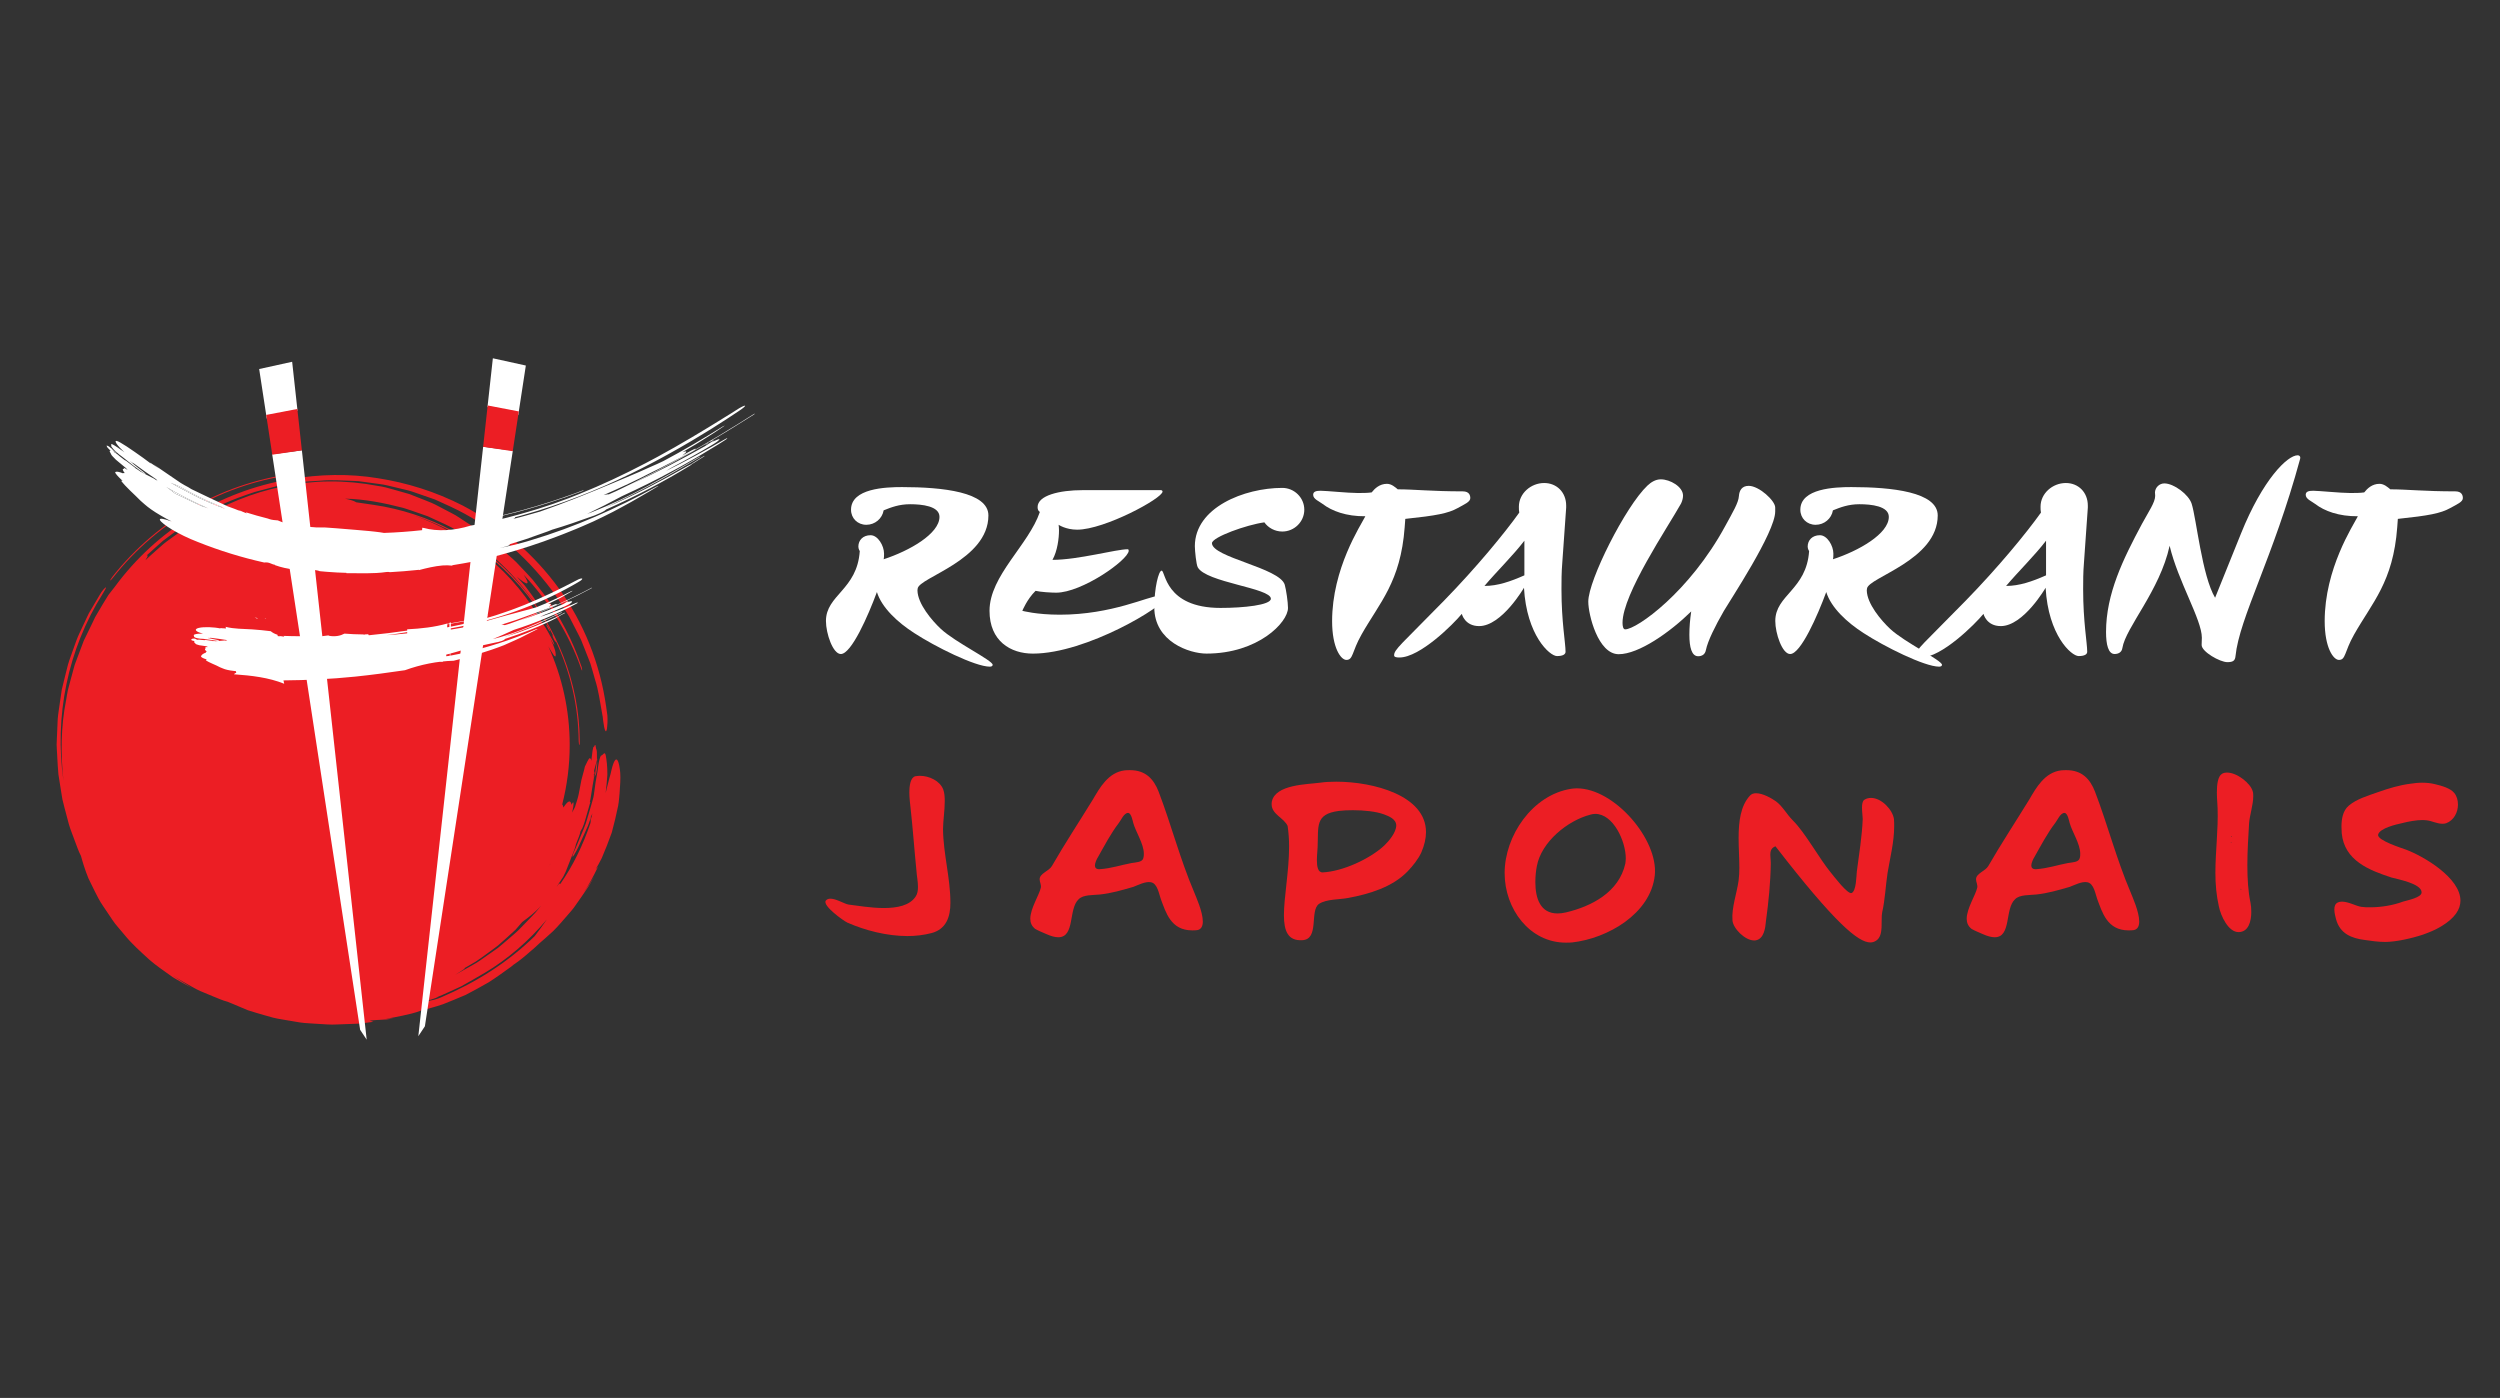 <?xml version="1.0" encoding="utf-8"?>
<!-- Generator: Adobe Illustrator 16.0.0, SVG Export Plug-In . SVG Version: 6.00 Build 0)  -->
<!DOCTYPE svg PUBLIC "-//W3C//DTD SVG 1.1//EN" "http://www.w3.org/Graphics/SVG/1.1/DTD/svg11.dtd">
<svg version="1.1" id="Calque_1" xmlns="http://www.w3.org/2000/svg" xmlns:xlink="http://www.w3.org/1999/xlink" x="0px" y="0px"
	 width="245px" height="137px" viewBox="0 0 245 137" enable-background="new 0 0 245 137" xml:space="preserve">
<rect x="0" y="0" width="245" height="137" fill="#333333" stroke="none"/>
<g>
	<g>
		<path fill="#EC1E24" d="M60.782,75.711c-0.115-1.125-0.313-1.48-0.525-1.183c-0.107,0.153-0.219,0.466-0.332,0.93
			c-0.027,0.12-0.055,0.246-0.086,0.379c-0.038,0.135-0.079,0.277-0.122,0.428c-0.083,0.306-0.169,0.646-0.259,1.022
			c0,0-0.047,0.195-0.105,0.434c0.078-0.634,0.132-1.24,0.169-1.784c0.007-0.794-0.069-1.463-0.162-1.922
			c-0.093-0.408-0.253-0.058-0.389,0.022c-0.093-0.063-0.194,0.203-0.287,0.68c-0.045,0.237-0.089,0.528-0.127,0.856
			c-0.058,0.328-0.122,0.691-0.188,1.082c-0.062,0.389-0.114,0.768-0.154,1.118c-0.002,0.024-0.005,0.047-0.007,0.072
			c-0.022,0.113-0.043,0.224-0.065,0.336c-0.142,0.551-0.317,1.103-0.476,1.653l-0.246,0.819c-0.086,0.273-0.208,0.531-0.31,0.797
			c-0.217,0.524-0.434,1.04-0.646,1.549c-0.146,0.315-0.328,0.696-0.361,0.885c-0.028,0.16,0.084,0.045,0.257-0.273
			c0.233-0.378,0.399-0.784,0.581-1.18c0.18-0.398,0.359-0.795,0.536-1.188c0.173-0.348,0.287-0.714,0.412-1.077
			c0.015-0.101,0.03-0.2,0.045-0.303c0.003,0.047,0.001,0.11,0,0.173v-0.003l0.114-0.331c-0.016,0.096-0.029,0.186-0.047,0.281
			c-0.027,0.088-0.053,0.17-0.08,0.258c-0.01,0.107-0.026,0.229-0.047,0.358c-0.006,0.027-0.011,0.053-0.017,0.08
			c-0.728,2.16-1.726,4.194-2.928,5.919c-0.07,0.1-0.038-0.116-0.179,0.055c-0.069,0.088-0.142,0.178-0.215,0.271
			c0.208-0.303,0.423-0.629,0.649-0.982c0.089-0.178,0.169-0.338,0.245-0.491c0.063-0.155,0.121-0.301,0.172-0.434
			c0.105-0.266,0.19-0.483,0.264-0.669c0.144-0.37,0.234-0.604,0.309-0.794l0.004-0.008c0,0,0-0.002,0.042-0.115
			c0.067-0.175,0.134-0.325,0.193-0.559c0,0-0.002,0-0.007-0.002c0.012-0.046,0.026-0.096,0.04-0.146
			c0.086-0.218,0.171-0.437,0.258-0.654c0.099-0.245,0.172-0.491,0.19-0.619c0.051-0.08,0.105-0.165,0.169-0.275
			c0.127-0.311,0.214-0.546,0.267-0.749c0.058-0.203,0.106-0.363,0.153-0.526c0.094-0.325,0.189-0.659,0.378-1.323
			c0,0-0.022,0-0.062,0.035c0.005-0.027,0.033-0.15,0.073-0.336c0.029-0.185,0.069-0.428,0.111-0.693
			c0.074-0.509,0.076-0.509,0.301-1.774c0,0,0,0-0.176,0.602c0,0,0,0,0.139-0.528c0,0,0,0-0.118,0.128c0,0,0,0,0.142-0.236
			c0,0,0,0-0.006-0.029c-0.005-0.03-0.013-0.091-0.049-0.208c0,0,0-0.005,0.288-1.061c-0.001-0.085-0.003-0.285-0.009-0.789
			c0,0-0.016-0.141-0.037-0.24c-0.028-0.013-0.028-0.013-0.107-0.441c0,0-0.032-0.007-0.069,0.033
			c-0.038,0.13-0.038,0.13-0.128,0.162c0,0-0.041,0.146-0.081,0.358c-0.026,0.203-0.033,0.256-0.127,1.008
			c-0.012-0.068-0.024-0.131-0.038-0.186c-0.158-0.158-0.158-0.146-0.589,0.746c0,0-0.03,0.128-0.082,0.354
			c-0.056,0.229-0.16,0.554-0.257,0.955c-0.091,0.471-0.136,0.706-0.184,0.962c-0.054,0.25-0.08,0.528-0.249,1.055
			c0,0-0.072,0.233-0.195,0.629c-0.138,0.283-0.17,0.344-0.281,0.549c0,0,0,0.003-0.002,0.005c0.049-0.205,0.089-0.406,0.113-0.573
			c0.071-0.491-0.004-0.577-0.167-0.196c-0.114-0.583-0.42-0.315-0.799,0.269c-0.022-0.158-0.063-0.256-0.119-0.301
			c0.478-1.861,0.734-3.815,0.734-5.828c0-3.445-0.752-6.711-2.09-9.656c0.095,0.168,0.186,0.321,0.27,0.452
			c0.187,0.32,0.319,0.527,0.403,0.526c0.071-0.02,0.065-0.232-0.006-0.566c-0.094-0.326-0.274-0.766-0.5-1.251
			c0.083,0.152,0.166,0.305,0.249,0.456c0.083,0.155,0.163,0.259,0.163,0.204c-0.005-0.071-0.087-0.281-0.167-0.432
			c-0.315-0.548-0.574-1.109-0.949-1.605c-1.379-2.465-3.2-4.703-5.389-6.508c-2.181-1.813-4.689-3.229-7.364-4.157
			c2.902,0.934,5.648,2.465,8.011,4.489c2.365,2.021,4.344,4.535,5.755,7.355c-0.071-0.106-0.106-0.105-0.056,0.045
			c0.043,0.129,0.159,0.367,0.232,0.478c0.084,0.125,0.102,0.089,0.058-0.04c-0.001-0.008-0.003-0.009-0.005-0.015
			c1.457,3.058,2.241,6.451,2.268,9.859c0.007,0.2,0.04,0.37,0.067,0.365c0.03-0.005,0.043-0.186,0.032-0.408
			c-0.019-5.683-2.261-11.266-5.96-15.438c-3.669-4.232-8.883-6.9-14.202-7.681c-0.58-0.086-1.163-0.171-1.747-0.257l-0.001-0.002
			c-0.173-0.126-0.555-0.244-1.085-0.353c1.933,0.04,3.836,0.422,5.705,0.905c0.464,0.131,0.915,0.31,1.372,0.461l0.685,0.239
			l0.343,0.12l0.329,0.153c0.872,0.416,1.78,0.77,2.6,1.294c2.775,1.656,5.212,3.867,7.134,6.47c0.278,0.375,0.549,0.659,0.611,0.63
			c0.059-0.023-0.134-0.361-0.428-0.762l-0.716-0.963c-0.259-0.305-0.533-0.597-0.798-0.896c0.501,0.436,0.877,0.688,1.002,0.643
			c0.122-0.043-0.019-0.362-0.339-0.841c2.486,2.632,4.414,5.78,5.614,9.14c0.062,0.199,0.116,0.299,0.122,0.222
			c0.002-0.079-0.024-0.297-0.112-0.486c-0.832-2.467-2.057-4.761-3.54-6.847l-1.178-1.514c-0.421-0.479-0.869-0.935-1.304-1.399
			c-0.42-0.482-0.919-0.881-1.393-1.306c-0.478-0.421-0.949-0.85-1.479-1.205c-0.391-0.315-0.782-0.629-1.172-0.944
			c-0.397-0.309-0.831-0.563-1.246-0.847l-0.633-0.415c-0.208-0.142-0.423-0.275-0.65-0.386c-0.45-0.235-0.901-0.473-1.353-0.709
			c-0.23-0.113-0.451-0.248-0.691-0.341c-0.239-0.097-0.478-0.193-0.718-0.29c-0.484-0.191-0.971-0.382-1.462-0.574
			c-0.507-0.145-1.019-0.291-1.537-0.437c-0.26-0.071-0.521-0.143-0.784-0.216c-0.262-0.075-0.536-0.1-0.806-0.152
			c-3.151-0.603-6.321-0.574-9.314,0.062c-2.997,0.619-5.814,1.782-8.332,3.376c-0.459,0.275-0.935,0.527-1.378,0.828l-1.3,0.941
			c-0.213,0.161-0.439,0.308-0.64,0.483l-0.6,0.528c-0.396,0.356-0.801,0.706-1.187,1.071c0.171-0.252,0.263-0.415,0.21-0.47
			c-0.013-0.013-0.042-0.012-0.073-0.008l1.054-0.95l0.531-0.474l0.573-0.426c0.383-0.285,0.766-0.569,1.151-0.854
			c0.189-0.148,0.392-0.277,0.6-0.398l0.619-0.374c1.889-1.209,3.968-2.048,6.059-2.739c0.535-0.141,1.068-0.281,1.601-0.421
			c0.267-0.064,0.53-0.152,0.802-0.194l0.813-0.133c0.543-0.086,1.084-0.171,1.625-0.256c0.547-0.034,1.092-0.067,1.636-0.102
			c1.089-0.11,2.177,0.003,3.265,0.027l0.409,0.021l0.404,0.054l0.808,0.11c0.537,0.084,1.083,0.126,1.611,0.25l1.584,0.379
			c0.263,0.068,0.532,0.116,0.788,0.204l0.77,0.265l1.537,0.535l1.479,0.674c3.946,1.818,7.335,4.709,9.951,8.18
			c0.353,0.417,0.624,0.891,0.924,1.347c0.289,0.462,0.604,0.909,0.866,1.388l0.75,1.46c0.122,0.244,0.253,0.486,0.365,0.735
			l0.304,0.763l0.602,1.536c0.162,0.523,0.307,1.055,0.458,1.585c0.341,1.053,0.475,2.151,0.678,3.238
			c0.024,0.141,0.047,0.274,0.071,0.402c0.015,0.131,0.029,0.253,0.042,0.368c0.029,0.233,0.061,0.437,0.093,0.599
			c0.067,0.326,0.14,0.494,0.204,0.424c0.063-0.07,0.107-0.371,0.124-0.799c0.003-0.213,0.018-0.46-0.006-0.722
			c-0.029-0.261-0.066-0.542-0.114-0.824c-0.598-4.279-2.202-8.249-4.618-11.611c-2.435-3.35-5.626-6.134-9.429-8.14
			c-2.731-1.393-5.504-2.244-8.322-2.687c-2.819-0.462-5.7-0.408-8.68,0.103c-3.491,0.61-6.732,1.86-9.616,3.637
			c-2.883,1.778-5.421,4.083-7.472,6.87l-0.63,0.806c-0.186,0.286-0.365,0.578-0.541,0.875l-0.531,0.898
			c-0.087,0.15-0.179,0.297-0.261,0.451L9.09,60.976c-0.296,0.61-0.591,1.219-0.885,1.825c-0.239,0.633-0.476,1.263-0.712,1.892
			l-0.175,0.475l-0.134,0.485L6.92,66.624l-0.258,0.973c-0.075,0.325-0.117,0.657-0.177,0.986c-0.529,2.628-0.545,5.314-0.263,7.957
			c-0.452-3.149-0.359-6.376,0.29-9.502c0.649-3.124,1.845-6.139,3.542-8.83c0.23-0.395,0.393-0.65,0.315-0.647
			c-0.09,0.035-0.378,0.339-0.602,0.745l-0.852,1.442l-0.21,0.36l-0.181,0.377l-0.356,0.758c-0.228,0.51-0.494,1.003-0.682,1.527
			l-0.563,1.577c-0.086,0.265-0.197,0.522-0.263,0.793l-0.205,0.813l-0.399,1.625l-0.243,1.653c-0.08,0.552-0.17,1.1-0.175,1.656
			l-0.072,1.666l-0.016,0.419c0,0.138,0.012,0.275,0.018,0.416l0.046,0.832c0.036,0.554,0.053,1.109,0.111,1.661l0.259,1.648
			l0.135,0.821c0.059,0.273,0.135,0.539,0.203,0.81l0.428,1.614c0.154,0.533,0.373,1.044,0.559,1.568
			c0.205,0.516,0.365,1.05,0.628,1.543c0.159,0.589,0.388,1.349,0.729,2.19c0.192,0.408,0.405,0.844,0.636,1.298
			c0.234,0.451,0.465,0.937,0.781,1.386c0.301,0.461,0.618,0.932,0.948,1.41c0.159,0.246,0.343,0.472,0.536,0.694
			c0.191,0.226,0.383,0.451,0.575,0.679c0.746,0.938,1.657,1.739,2.525,2.531c0.657,0.568,1.356,1.037,2.022,1.516
			c0.33,0.248,0.692,0.438,1.045,0.639l1.064,0.587c-0.632-0.416-1.267-0.789-1.873-1.235c0.453,0.323,0.932,0.568,1.379,0.834
			c0.457,0.248,0.884,0.517,1.336,0.712c0.453,0.188,0.898,0.376,1.337,0.557c0.442,0.175,0.866,0.37,1.32,0.485
			c0.15,0.061,0.3,0.123,0.462,0.188c0.495,0.215,1.006,0.431,1.528,0.644c0.533,0.176,1.084,0.331,1.641,0.494
			c0.281,0.077,0.562,0.157,0.844,0.237c0.283,0.081,0.577,0.113,0.867,0.171c0.584,0.098,1.174,0.198,1.766,0.298
			c0.595,0.085,1.198,0.093,1.798,0.141c0.602,0.027,1.206,0.098,1.808,0.055c0.603-0.022,1.203-0.047,1.801-0.067l0.447-0.02
			l0.443-0.056c0.294-0.037,0.589-0.075,0.882-0.112c-0.113-0.043-0.232-0.088-0.344-0.128c0.433-0.043,0.778-0.058,1.136-0.078
			c0.178-0.01,0.36-0.022,0.555-0.035c0.194-0.024,0.401-0.07,0.636-0.117c-0.272,0.018-0.52,0.058-0.793,0.047l0.057-0.007
			c0.506-0.056,1.059-0.173,1.643-0.296c0.581-0.128,1.198-0.258,1.795-0.496c0.679-0.183,1.407-0.36,2.14-0.616
			c0.721-0.283,1.47-0.592,2.239-0.922c0.741-0.381,1.492-0.802,2.258-1.238c0.742-0.471,1.465-1.007,2.207-1.536
			c0.076-0.063,0.152-0.13,0.229-0.192c0.038-0.025,0.078-0.051,0.12-0.078c0.405-0.273,0.967-0.719,1.583-1.272
			c0.292-0.221,0.583-0.531,0.787-0.704c0.452-0.386,0.923-0.807,1.409-1.256c0.469-0.466,0.914-0.997,1.389-1.541
			c0.228-0.275,0.489-0.541,0.697-0.85c0.214-0.306,0.433-0.616,0.653-0.932c0.217-0.32,0.438-0.646,0.66-0.975
			c0.225-0.331,0.396-0.694,0.6-1.05c-0.163,0.271-0.328,0.546-0.493,0.819c-0.188,0.263-0.375,0.523-0.559,0.779
			c0.552-0.765,0.964-1.599,1.427-2.541c-0.079,0.09-0.17,0.193-0.249,0.286c0.199-0.354,0.415-0.722,0.604-1.113
			c0.171-0.4,0.343-0.816,0.509-1.237c0.166-0.424,0.327-0.854,0.481-1.288c0.12-0.441,0.231-0.887,0.335-1.323
			c0.104-0.438,0.198-0.869,0.284-1.287c0.078-0.419,0.101-0.832,0.14-1.221C60.774,76.964,60.826,76.27,60.782,75.711z
			 M57.315,78.129c-0.039,0.107-0.079,0.186-0.144,0.318C57.171,78.447,57.172,78.447,57.315,78.129z M53.66,84.952
			c0.002-0.005,0.002-0.005,0.002-0.005c0.09-0.093,0.211-0.196,0.341-0.347c0,0-0.029,0.041-0.093,0.104
			C53.847,84.767,53.76,84.852,53.66,84.952z M45.171,95.175c0.179-0.12,0.542-0.328,0.31-0.275
			c0.377-0.218,0.755-0.438,1.135-0.659c0.37-0.235,0.72-0.506,1.082-0.764c0.359-0.264,0.727-0.519,1.079-0.797
			c0.336-0.299,0.674-0.597,1.015-0.899c0.252-0.226,0.5-0.454,0.742-0.682c0.221-0.248,0.436-0.496,0.642-0.742
			c0.582-0.436,1.226-0.89,1.883-1.634c-0.273,0.313-0.517,0.664-0.831,0.97c-0.303,0.313-0.612,0.634-0.923,0.955
			c-0.596,0.666-1.312,1.225-1.962,1.791c-0.184,0.153-0.363,0.311-0.549,0.459l-0.584,0.411c-0.388,0.271-0.775,0.541-1.162,0.812
			c-0.379,0.278-0.809,0.479-1.209,0.719l-1.221,0.689C44.8,95.41,44.984,95.293,45.171,95.175z M43.251,97.73
			c-0.227,0.104-0.461,0.176-0.698,0.243c-0.35,0.073-0.7,0.146-1.05,0.221l0.143-0.05c0.442-0.141,0.892-0.273,1.332-0.432
			c-0.082,0.025-0.168,0.04-0.255,0.058c0.833-0.341,1.643-0.733,2.462-1.104c0.786-0.434,1.561-0.887,2.336-1.338
			c2.179-1.298,4.296-3.095,6.074-5.229c-0.403,0.584-0.806,1.133-1.197,1.646C49.753,94.32,46.739,96.229,43.251,97.73z"/>
		<path fill="#EC1E24" d="M57.888,80.166c-0.016,0.112-0.033,0.226-0.05,0.336c0.026-0.085,0.054-0.173,0.082-0.261
			c0.006-0.075,0.011-0.146,0.013-0.205C57.918,80.081,57.902,80.123,57.888,80.166z"/>
		<path fill="#EC1E24" d="M58.372,76.01c0.102-0.352,0.135-0.697,0.16-1.216c-0.013-0.123-0.02-0.188-0.024-0.221
			c-0.03,0.188-0.072,0.444-0.113,0.699C58.325,75.773,58.296,76.034,58.372,76.01z"/>
		<path fill="#EC1E24" d="M58.507,74.573c0.029-0.175,0.047-0.293,0.047-0.293c-0.018,0.067-0.035,0.133-0.051,0.195
			c0,0.056,0,0.058,0,0.058S58.503,74.536,58.507,74.573z"/>
		<path fill="#EC1E24" d="M11.071,56.613c2.206-2.798,4.959-5.155,8.066-6.896c3.104-1.744,6.561-2.862,10.09-3.257
			c0.236-0.033,0.432-0.081,0.441-0.111c0.009-0.026-0.177-0.024-0.395,0.008c-3.544,0.387-7.012,1.498-10.125,3.234
			c-3.115,1.735-5.881,4.087-8.103,6.889c-0.146,0.19-0.249,0.361-0.247,0.404C10.815,56.91,10.935,56.791,11.071,56.613z"/>
		<path fill="#EC1E24" d="M53.573,61.335c0.063,0.121,0.165,0.34,0.247,0.466c0.072,0.106,0.101,0.087,0.057-0.042
			c-0.048-0.153-0.16-0.37-0.248-0.468C53.531,61.172,53.509,61.19,53.573,61.335z"/>
	</g>
	<g>
		<path fill="#FFFFFF" d="M12.156,45.387c-0.044-0.049-0.071-0.079-0.107-0.114C12.155,45.387,12.156,45.387,12.156,45.387z"/>
		<path fill="#FFFFFF" d="M12.092,47.101l0.027,0.031c0,0,0.115,0.006,0.23,0.014c0.114,0.005,0.23,0.011,0.23,0.011
			s-0.122-0.014-0.244-0.027C12.213,47.114,12.092,47.101,12.092,47.101z"/>
		<path fill="#FFFFFF" d="M14.709,47.61c0,0.001,0,0.001,0.002,0.002c-0.094-0.094-0.163-0.161-0.163-0.161
			C14.614,47.517,14.666,47.568,14.709,47.61z"/>
		<path fill="#FFFFFF" d="M26.991,61.828c0,0,0,0,0,0.002c-0.048-0.043-0.084-0.074-0.084-0.074
			C26.941,61.786,26.968,61.81,26.991,61.828z"/>
		<polygon fill="#FFFFFF" points="25.736,62.632 25.957,62.423 25.721,62.618 		"/>
		<path fill="#FFFFFF" d="M25.665,61.073c-0.025-0.021-0.04-0.034-0.059-0.044C25.665,61.073,25.665,61.073,25.665,61.073z"/>
		<path fill="#FFFFFF" d="M16.299,47.718c0.175,0.12,0.328,0.234,0.469,0.344c0.141,0.107,0.27,0.206,0.396,0.306
			c0.247,0.117,0.504,0.236,0.764,0.365c0.697,0.344,1.379,0.665,2.059,0.963c-0.079-0.069,0.083,0.002,0.168,0.033
			c0.088,0.033,0.174,0.065,0.259,0.098c-0.723-0.319-1.444-0.656-2.166-1.029C17.599,48.46,16.896,48.088,16.299,47.718z"/>
		<path fill="#FFFFFF" d="M21.415,49.542c-1.383-0.549-2.608-1.183-3.858-1.89c-0.264-0.099-0.544-0.213-0.838-0.343
			c0.333,0.187,0.665,0.369,0.994,0.548c0.646,0.344,1.28,0.676,1.891,0.981c0.324,0.153,0.652,0.295,0.98,0.44
			c0.166,0.068,0.331,0.138,0.498,0.206c0.166,0.07,0.332,0.138,0.5,0.202c-0.031-0.019-0.062-0.036-0.092-0.056
			c0.172,0.074,0.345,0.147,0.515,0.22c0.019,0.008,0.038,0.015,0.056,0.021c-0.126-0.069-0.252-0.141-0.377-0.212
			C21.595,49.622,21.505,49.582,21.415,49.542z"/>
		<path fill="#FFFFFF" d="M25.938,60.597c0.02,0.009,0.038,0.02,0.058,0.026c0.011-0.002,0.025-0.006,0.04-0.007
			c-0.016-0.007-0.034-0.013-0.049-0.02C25.97,60.597,25.955,60.597,25.938,60.597z"/>
		<path fill="#FFFFFF" d="M12.785,45.265c0.036,0.021,0.072,0.04,0.107,0.061c-0.015-0.014-0.03-0.026-0.045-0.039
			C12.824,45.277,12.803,45.269,12.785,45.265z"/>
		<path fill="#FFFFFF" d="M12.742,45.196c0.035,0.029,0.069,0.06,0.105,0.09c0.022,0.01,0.048,0.021,0.075,0.034
			c-0.028-0.022-0.057-0.046-0.087-0.069C12.804,45.231,12.773,45.214,12.742,45.196z"/>
		<path fill="#FFFFFF" d="M25.963,60.637c0.019-0.001,0.038-0.002,0.056-0.002c-0.007-0.004-0.015-0.007-0.024-0.012
			C25.983,60.628,25.972,60.631,25.963,60.637z"/>
		<path fill="#FFFFFF" d="M43.149,64.839c0.047-0.001,0.095-0.004,0.142-0.005c0.031-0.001,0.059-0.001,0.084,0
			c0.012,0,0.024-0.002,0.035-0.004c0.006-0.055,0.013-0.11,0.018-0.166c0.002-0.012,0.003-0.024,0.005-0.035
			c-0.089,0.016-0.179,0.032-0.268,0.049C43.161,64.731,43.155,64.785,43.149,64.839z"/>
		<path fill="#FFFFFF" d="M43.41,62.318c0.058-0.006,0.115-0.01,0.173-0.015c0.003-0.042,0.006-0.082,0.009-0.122
			c-0.056,0.005-0.114,0.013-0.171,0.018C43.417,62.239,43.414,62.279,43.41,62.318z"/>
		<path fill="#FFFFFF" d="M38.962,62.171c0.24,0.01,0.479,0.019,0.719,0.028c0.24,0.001,0.48,0.004,0.721,0.005
			c0.026,0.002,0.054,0,0.081,0.002c0.003-0.04,0.006-0.081,0.009-0.119C39.985,62.128,39.475,62.157,38.962,62.171z"/>
		<path fill="#FFFFFF" d="M43.44,62.033c0.054-0.006,0.11-0.011,0.165-0.017c0.007-0.097,0.016-0.193,0.023-0.288
			c-0.052,0.005-0.104,0.008-0.157,0.013C43.461,61.839,43.451,61.935,43.44,62.033z"/>
		<path fill="#FFFFFF" d="M41.353,52.132c-0.239,0.028-0.48,0.057-0.719,0.082c0.239-0.015,0.478-0.033,0.717-0.054
			C41.351,52.151,41.352,52.143,41.353,52.132z"/>
		<path fill="#FFFFFF" d="M12.893,45.325c0.041,0.022,0.082,0.045,0.122,0.067c-0.03-0.023-0.061-0.048-0.092-0.072
			c-0.027-0.014-0.053-0.024-0.075-0.034C12.862,45.299,12.878,45.312,12.893,45.325z"/>
		<path fill="#FFFFFF" d="M11.439,44.396c-0.11-0.109-0.215-0.217-0.379-0.354c-0.044-0.026-0.066-0.04-0.078-0.047
			c0.055,0.061,0.131,0.141,0.207,0.221C11.34,44.373,11.436,44.427,11.439,44.396z"/>
		<path fill="#FFFFFF" d="M10.982,43.994c-0.051-0.056-0.085-0.093-0.085-0.093c0.018,0.024,0.035,0.048,0.052,0.069
			c0.019,0.014,0.019,0.015,0.019,0.015S10.969,43.985,10.982,43.994z"/>
		<path fill="#FFFFFF" d="M48.866,50.618l0.516-0.116c0.173-0.039,0.343-0.086,0.515-0.128c0.343-0.087,0.687-0.174,1.03-0.262
			c0.342-0.092,0.684-0.192,1.025-0.287c0.342-0.097,0.685-0.193,1.025-0.302l1.021-0.321c0.341-0.104,0.679-0.227,1.018-0.341
			l0.509-0.174c0.169-0.057,0.337-0.116,0.507-0.181l1.01-0.374c0.091-0.033,0.164-0.07,0.164-0.085
			c0.002-0.012-0.071,0.005-0.154,0.036c-0.673,0.249-1.345,0.502-2.023,0.727c-0.339,0.112-0.674,0.234-1.015,0.341l-1.019,0.318
			c-0.169,0.053-0.339,0.107-0.509,0.156l-0.512,0.146L50.95,50.06l-1.028,0.261l-0.515,0.129l-0.515,0.116
			c-0.092,0.021-0.166,0.049-0.177,0.063C48.713,50.644,48.778,50.639,48.866,50.618z"/>
		<path fill="#FFFFFF" d="M69.163,43.541c-0.058,0.045-0.051,0.055,0.017,0.027c0.056-0.025,0.154-0.08,0.21-0.124
			c0.049-0.036,0.041-0.049-0.017-0.025C69.308,43.447,69.211,43.505,69.163,43.541z"/>
		<path fill="#FFFFFF" d="M73.81,40.618c-4.413,2.813-8.895,5.366-13.407,7.502c-0.248,0.11-0.496,0.219-0.746,0.329v-0.001
			c-0.046-0.008-0.114-0.004-0.2,0.01c-0.086,0.012-0.188,0.03-0.307,0.06c1.611-0.703,3.202-1.441,4.771-2.259l0.495-0.242
			c0.166-0.079,0.329-0.162,0.493-0.247l0.981-0.506c0.658-0.332,1.303-0.696,1.955-1.049c0.187-0.102,0.336-0.207,0.329-0.236
			c-0.004-0.029-0.167,0.036-0.364,0.142l-0.956,0.52c0.249-0.177,0.404-0.315,0.401-0.377c-0.001-0.061-0.15-0.032-0.383,0.053
			c0.345-0.203,0.689-0.406,1.033-0.61l0.257-0.151l0.254-0.159c0.168-0.105,0.338-0.211,0.506-0.315
			c0.336-0.212,0.671-0.423,1.004-0.633c0.331-0.216,0.656-0.435,0.981-0.654c0.077-0.05,0.114-0.085,0.082-0.08
			c-0.033,0.008-0.115,0.049-0.19,0.099c-1.917,1.194-3.83,2.33-5.788,3.369c-0.196,0.093-0.392,0.188-0.589,0.276L63.83,45.72
			c-0.396,0.177-0.79,0.352-1.189,0.531c-0.805,0.336-1.618,0.703-2.48,1.054c-2.505,1.051-4.864,2.008-7.254,2.835
			c-0.434,0.132-0.87,0.244-1.303,0.368c-0.432,0.127-0.867,0.233-1.3,0.345c0.117-0.058,0.184-0.106,0.177-0.141
			c-0.002-0.007-0.013-0.014-0.023-0.019c0.188-0.05,0.379-0.101,0.569-0.15c0.191-0.052,0.381-0.109,0.57-0.164
			c0.382-0.111,0.765-0.219,1.15-0.337c3.568-1.103,6.952-2.529,10.207-4.181c0.406-0.211,0.811-0.421,1.215-0.632
			c0.405-0.208,0.803-0.436,1.204-0.652c0.804-0.433,1.591-0.902,2.381-1.359c0.396-0.229,0.784-0.477,1.176-0.712l0.587-0.36
			l0.292-0.178l0.291-0.188c0.775-0.498,1.554-0.985,2.321-1.509c0.397-0.26,0.662-0.491,0.591-0.516s-0.457,0.168-0.85,0.428
			c-0.187,0.117-0.372,0.236-0.557,0.354c-0.186,0.115-0.372,0.229-0.556,0.342c-0.368,0.228-0.735,0.456-1.099,0.68
			c-0.181,0.115-0.364,0.226-0.547,0.335c-0.183,0.109-0.364,0.218-0.546,0.328c-0.364,0.218-0.728,0.436-1.091,0.655
			c-0.366,0.213-0.733,0.425-1.101,0.639c-0.183,0.106-0.367,0.215-0.552,0.322c-0.186,0.103-0.372,0.207-0.56,0.311
			c-0.373,0.209-0.75,0.419-1.13,0.629c-0.38,0.209-0.769,0.408-1.158,0.616c-2.229,1.165-4.223,2.098-6.536,3.037
			c-0.339,0.136-0.675,0.273-1.01,0.399c-0.337,0.123-0.671,0.246-1.004,0.367c-0.167,0.06-0.332,0.119-0.497,0.18
			c-0.168,0.055-0.333,0.11-0.5,0.165c-0.332,0.109-0.664,0.218-0.995,0.327c-1.329,0.407-2.656,0.787-4.03,1.106
			c-0.271,0.055-0.542,0.119-0.815,0.182c-0.276,0.063-0.552,0.124-0.826,0.187c-0.318,0.065-0.634,0.114-0.95,0.172
			c-1.589,0.497-3.25,0.59-4.554,0.228c-0.055-0.006-0.108-0.018-0.163-0.025c-0.007,0.079-0.014,0.161-0.021,0.239
			c-1.243,0.137-2.488,0.228-3.733,0.27c-0.238-0.05-0.543-0.081-0.894-0.125c-0.351-0.044-0.748-0.075-1.168-0.112
			c-0.211-0.021-0.429-0.041-0.65-0.057c-0.221-0.019-0.446-0.031-0.674-0.056c-0.453-0.042-0.913-0.067-1.359-0.111
			c-0.329-0.031-0.647-0.042-0.959-0.068c-0.312-0.025-0.619-0.042-0.928-0.058c0.286,0.038,0.565,0.077,0.852,0.116
			c-0.424-0.043-0.818-0.063-1.195-0.096c-0.135-0.011-0.268-0.019-0.399-0.027c-0.003-0.055-0.006-0.11-0.01-0.166
			c-1.078,0.023-2.142-0.056-3.027-0.468c-0.078-0.008-0.156-0.017-0.234-0.02c-0.273-0.016-0.521-0.073-0.749-0.163
			c-0.728-0.186-1.455-0.383-2.153-0.61c0.033,0.036,0.07,0.076,0.103,0.112c-0.319-0.109-0.494-0.224-0.844-0.344
			c0.095,0.05,0.183,0.096,0.278,0.147c-0.007-0.003-0.014-0.006-0.021-0.008c-0.183-0.081-0.387-0.157-0.603-0.241
			c-0.215-0.083-0.443-0.167-0.676-0.246c-0.994-0.472-2.198-1.015-3.442-1.631c-0.045-0.022-0.091-0.047-0.136-0.067
			c-0.158-0.109-0.402-0.247-0.69-0.395c-0.121-0.07-0.263-0.147-0.347-0.206c-0.754-0.524-1.68-1.131-2.676-1.828
			c0.188,0.144,0.385,0.292,0.574,0.436c-0.291-0.198-0.576-0.396-0.902-0.608c0.029,0.035,0.065,0.079,0.094,0.115
			c-0.483-0.372-1.065-0.784-1.608-1.161c-0.543-0.376-1.048-0.717-1.399-0.911c-0.352-0.197-0.494-0.208-0.454-0.058
			c0.042,0.149,0.278,0.464,0.73,0.889c0,0,0.058,0.057,0.131,0.124c-0.503-0.36-0.939-0.669-1.207-0.793
			c-0.145-0.066-0.075,0.079-0.08,0.15c-0.081,0.035,0.241,0.427,0.757,0.847c0.141,0.115,0.279,0.22,0.409,0.31
			c0.589,0.491,1.217,0.964,1.821,1.403c0.118,0.09,0.272,0.179,0.345,0.203c0.064,0.018,0.02-0.038-0.104-0.127
			c-0.433-0.327-0.844-0.656-1.245-0.993c-0.035-0.021-0.072-0.04-0.107-0.061c0.018,0.004,0.039,0.013,0.062,0.021
			c-0.036-0.03-0.07-0.061-0.105-0.09c0.031,0.018,0.062,0.035,0.093,0.055c0.03,0.023,0.058,0.047,0.087,0.069
			c0.06,0.028,0.13,0.066,0.205,0.11c0.74,0.555,1.493,1.076,2.208,1.561c0.042,0.029-0.045,0.021,0.029,0.08
			c0.037,0.03,0.075,0.061,0.116,0.092c-0.13-0.084-0.268-0.175-0.415-0.269c-0.586-0.293-0.803-0.414-0.955-0.493L14.109,46.4
			c0,0-0.002-0.002-0.046-0.024c-0.069-0.037-0.13-0.072-0.218-0.12c0,0,0,0.003-0.001,0.003c-0.017-0.009-0.035-0.018-0.055-0.029
			c-0.083-0.057-0.163-0.114-0.246-0.17c-0.091-0.068-0.184-0.123-0.234-0.144c-0.027-0.031-0.058-0.063-0.098-0.102
			c-0.457-0.342-0.458-0.342-0.919-0.705c0,0-0.003,0.01,0.005,0.034c-0.019-0.016-0.18-0.12-0.356-0.266
			c-0.173-0.133-0.176-0.131-0.59-0.49c0,0,0,0,0.186,0.199c0,0,0,0-0.022-0.02c-0.021-0.022-0.061-0.065-0.145-0.149
			c0,0,0,0,0.026,0.075c0,0,0,0-0.06-0.107c0,0,0,0-0.093-0.033c0,0,0,0-0.038-0.049c-0.036-0.048-0.114-0.142-0.255-0.333
			c-0.027-0.021-0.094-0.072-0.253-0.199c0,0-0.048-0.031-0.083-0.05c-0.005,0.004-0.008,0.005-0.027-0.004
			c-0.01-0.005-0.024-0.013-0.044-0.024c-0.01-0.005-0.021-0.011-0.036-0.019c-0.012-0.007-0.03-0.018-0.041-0.019
			c0,0-0.009,0.009-0.011,0.028c0.024,0.042,0.027,0.044,0.014,0.083c0,0,0.034,0.053,0.093,0.125
			c0.06,0.064,0.071,0.081,0.304,0.316c-0.024-0.014-0.048-0.025-0.071-0.035c-0.083,0.02-0.088,0.02,0.139,0.431
			c0,0,0.15,0.189,0.427,0.452c0.332,0.284,0.332,0.286,0.724,0.602c0,0,0.083,0.071,0.232,0.189
			c0.101,0.106,0.122,0.133,0.195,0.215c0,0,0.001,0.002,0.002,0.002c-0.079-0.053-0.156-0.105-0.223-0.145
			c-0.193-0.112-0.238-0.095-0.098,0.041c-0.252-0.047-0.18,0.131,0.034,0.406c-0.094-0.024-0.148-0.017-0.157,0.026
			c-0.347-0.135-0.581-0.192-0.711-0.156l-0.081,0.054c0.051,0.138,0.27,0.398,0.629,0.729l0.106,0.104l-0.146-0.01
			c0.102,0.137,0.233,0.288,0.384,0.454c0.154,0.161,0.324,0.336,0.5,0.508c0.354,0.345,0.727,0.691,1.005,0.978
			c0,0,0.109,0.096,0.217,0.194c0.109,0.098,0.221,0.192,0.221,0.192c0.317,0.283,0.851,0.67,1.505,1.049c0,0,0.172,0.104,0.347,0.2
			c0.173,0.098,0.348,0.195,0.348,0.195c0.146,0.078,0.296,0.152,0.446,0.226c-0.788-0.279-1.25-0.369-1.166-0.151
			c0.037,0.092,0.167,0.223,0.371,0.386c0.102,0.08,0.222,0.169,0.359,0.264c0.136,0.091,0.29,0.188,0.457,0.289
			c0.668,0.4,1.561,0.85,2.52,1.215c2.154,0.861,4.321,1.526,6.516,2.016c0.203-0.029,0.411-0.007,0.613,0.082
			c0.085,0.037,0.171,0.067,0.256,0.102c0.057,0.011,0.115,0.024,0.172,0.036c0,0.012,0.002,0.022,0.003,0.034
			c1.226,0.448,2.518,0.534,3.799,0.493c0.223-0.008,0.421,0.03,0.596,0.102c0.234,0.023,0.467,0.048,0.702,0.063
			c0.333,0.021,0.668,0.044,1.002,0.066c0.303,0.012,0.607,0.024,0.913,0.034c0,0.011,0.001,0.023,0.001,0.032
			c1.307-0.008,2.614,0.076,3.917-0.114c0.121-0.016,0.238-0.011,0.352,0.015c0.894-0.052,1.778-0.118,2.654-0.212
			c0.058-0.007,0.116-0.014,0.173-0.02c0,0.011-0.001,0.023-0.003,0.033c0.767-0.206,1.543-0.389,2.326-0.459
			c0.322-0.028,0.638-0.014,0.952,0.02c0.001-0.015,0.002-0.026,0.003-0.041c0.741-0.12,1.486-0.251,2.241-0.397
			c1.838-0.411,3.623-0.91,5.375-1.481c0.437-0.149,0.874-0.297,1.31-0.444c0.432-0.159,0.864-0.318,1.295-0.478
			c0.433-0.155,0.859-0.336,1.288-0.505l0.642-0.26c0.214-0.084,0.425-0.18,0.639-0.271c0.357-0.155,0.704-0.307,1.041-0.458
			c0.336-0.153,0.659-0.314,0.978-0.47c0.318-0.157,0.628-0.309,0.933-0.467c0.303-0.162,0.6-0.323,0.896-0.482
			c0.294-0.161,0.588-0.314,0.876-0.48c0.29-0.167,0.576-0.332,0.866-0.499c0.288-0.168,0.581-0.328,0.871-0.504
			c0.29-0.173,0.585-0.349,0.885-0.527c0.069-0.04,0.071-0.058,0.029-0.047c-0.06,0.019-0.16,0.066-0.223,0.104
			c-3.845,2.102-7.868,3.91-12.296,5.233c-0.126,0.039-0.252,0.076-0.377,0.114c-0.127,0.034-0.253,0.068-0.378,0.104
			c-0.252,0.067-0.5,0.134-0.75,0.199c-0.056,0.012-0.117,0.025-0.182,0.041c-0.226,0.058-0.455,0.106-0.684,0.155l-0.685,0.148
			c0.158-0.039,0.315-0.078,0.475-0.117c0.315-0.073,0.579-0.171,0.593-0.22c-0.002-0.018-0.049-0.024-0.125-0.021
			c0.576-0.17,1.14-0.354,1.703-0.533c0.559-0.197,1.113-0.389,1.665-0.591c0.331-0.111,0.633-0.224,0.89-0.333
			c1.293-0.382,2.576-0.829,3.858-1.29c0,0,0.081-0.026,0.16-0.056c0.079-0.027,0.159-0.056,0.159-0.056
			c0.418-0.161,0.812-0.35,0.998-0.479c0.06-0.041,0.093-0.07,0.108-0.095c2.855-1.265,5.691-2.736,8.237-4.309
			c0.129-0.08,0.192-0.135,0.164-0.143c0.051-0.022,0.116-0.057,0.172-0.093c0.149-0.1,0.309-0.203,0.475-0.307
			c0.085-0.053,0.17-0.105,0.256-0.159c0.086-0.055,0.174-0.111,0.263-0.168c0.076-0.052,0.115-0.088,0.074-0.075
			c-0.042,0.009-0.133,0.057-0.202,0.103c-0.363,0.23-0.724,0.446-1.047,0.663c-0.035,0.022-0.056,0.041-0.061,0.052
			c-0.079,0.029-0.199,0.089-0.314,0.157c-2.672,1.511-5.291,2.921-8.116,4.112c0.17-0.08,0.342-0.161,0.514-0.241
			c0.17-0.082,0.342-0.166,0.513-0.25c0.344-0.167,0.69-0.335,1.04-0.504c0.348-0.17,0.697-0.352,1.052-0.531
			c0.176-0.089,0.354-0.181,0.533-0.271c0.18-0.089,0.359-0.182,0.537-0.279c0.433-0.233,0.857-0.461,1.277-0.689
			c0.209-0.111,0.416-0.229,0.622-0.35c0.206-0.116,0.412-0.234,0.618-0.352c0.826-0.461,1.639-0.96,2.5-1.451
			c0.09-0.049,0.145-0.094,0.132-0.1c-0.017-0.004-0.094,0.027-0.183,0.078c-0.882,0.5-1.73,1.008-2.578,1.477
			c-0.842,0.487-1.685,0.937-2.528,1.396c-1.697,0.891-3.433,1.74-5.358,2.501c-0.151,0.057-0.305,0.112-0.455,0.169
			c1.164-0.555,2.293-1.134,3.407-1.736c1.734-0.797,3.45-1.639,5.125-2.563l0.63-0.342l0.624-0.354
			c0.415-0.237,0.828-0.475,1.243-0.713c0.408-0.248,0.818-0.495,1.226-0.743c0.204-0.123,0.408-0.245,0.612-0.369
			c0.201-0.13,0.402-0.256,0.604-0.385c0.158-0.098,0.279-0.192,0.265-0.212c-0.012-0.021-0.154,0.045-0.312,0.142
			c-1.864,1.071-3.755,2.108-5.682,3.056c0.129-0.079,0.258-0.158,0.39-0.238l0.394-0.218c0.616-0.313,1.219-0.659,1.828-0.993
			c0.61-0.331,1.209-0.693,1.813-1.045c0.226-0.131,0.428-0.261,0.573-0.368c0.144-0.108,0.23-0.197,0.229-0.234
			c-0.007-0.031-0.1-0.011-0.246,0.051c-0.145,0.059-0.342,0.157-0.561,0.279c0.069-0.044,0.137-0.088,0.206-0.131
			c0.069-0.044,0.116-0.086,0.093-0.084c-0.033,0.005-0.125,0.05-0.194,0.094c-0.247,0.16-0.491,0.318-0.736,0.478
			c-2.305,1.29-4.639,2.517-7.012,3.629c2.534-1.259,5.059-2.644,7.565-4.125c-0.048,0.037-0.048,0.054,0.018,0.026
			c0.056-0.025,0.163-0.087,0.211-0.124c0.057-0.043,0.042-0.051-0.016-0.026c-0.002,0.001-0.003,0.002-0.005,0.003
			c0.337-0.193,0.671-0.401,1.006-0.605c0.335-0.205,0.67-0.407,1.005-0.612c0.67-0.41,1.333-0.839,2.004-1.255
			c0.078-0.049,0.14-0.102,0.134-0.111C73.971,40.528,73.896,40.563,73.81,40.618z M20.154,49.729
			c-0.085-0.031-0.247-0.103-0.168-0.033c-0.68-0.298-1.362-0.619-2.059-0.963c-0.259-0.129-0.517-0.248-0.764-0.365
			c-0.125-0.1-0.255-0.198-0.396-0.306c-0.141-0.109-0.294-0.224-0.469-0.344c0.597,0.37,1.3,0.742,1.949,1.079
			c0.721,0.373,1.442,0.71,2.166,1.029C20.329,49.794,20.242,49.762,20.154,49.729z M22.004,49.852
			c-0.17-0.072-0.343-0.146-0.515-0.22c0.031,0.02,0.061,0.037,0.092,0.056c-0.168-0.064-0.334-0.132-0.5-0.202
			c-0.167-0.068-0.332-0.138-0.498-0.206c-0.328-0.146-0.656-0.287-0.98-0.44c-0.611-0.306-1.245-0.638-1.891-0.981
			c-0.33-0.179-0.662-0.361-0.994-0.548c0.294,0.13,0.574,0.244,0.838,0.343c1.25,0.707,2.475,1.341,3.856,1.89
			c0.091,0.04,0.181,0.08,0.27,0.119c0.125,0.071,0.251,0.142,0.377,0.212C22.042,49.866,22.023,49.859,22.004,49.852z"/>
		<path fill="#FFFFFF" d="M57.915,57.632C55.34,59,52.652,60.17,49.92,61.131c-0.152,0.045-0.304,0.09-0.456,0.135l0,0
			c-0.064-0.034-0.179-0.049-0.326-0.045c0.486-0.156,0.975-0.305,1.455-0.469c0.477-0.171,0.954-0.343,1.432-0.516
			c0.792-0.291,1.594-0.565,2.366-0.898c0.112-0.046,0.197-0.105,0.186-0.133c-0.01-0.027-0.113-0.009-0.231,0.038l-0.571,0.233
			c0.141-0.098,0.221-0.187,0.206-0.241c-0.013-0.054-0.114-0.066-0.262-0.049c0.404-0.195,0.806-0.391,1.199-0.59
			c0.385-0.216,0.763-0.43,1.133-0.646c0.044-0.025,0.062-0.048,0.039-0.05c-0.022-0.003-0.071,0.014-0.114,0.038
			c-0.56,0.276-1.104,0.573-1.676,0.821c-0.284,0.129-0.566,0.259-0.849,0.388c-0.286,0.124-0.579,0.238-0.868,0.357
			c-0.239,0.07-0.476,0.141-0.715,0.21c-0.24,0.063-0.481,0.126-0.727,0.189c-0.242,0.065-0.488,0.131-0.735,0.2
			c-0.124,0.037-0.25,0.069-0.378,0.1c-0.128,0.033-0.257,0.067-0.386,0.102c-0.38,0.099-0.75,0.209-1.116,0.312
			c-0.369,0.098-0.733,0.199-1.093,0.304c-0.359,0.108-0.72,0.201-1.079,0.299c-0.357,0.097-0.713,0.202-1.072,0.292
			c-0.371,0.062-0.739,0.127-1.107,0.19c0-0.04,0-0.083,0.002-0.124c0.33-0.063,0.659-0.126,0.994-0.19
			c2.15-0.435,4.189-1.029,6.119-1.764c1.931-0.737,3.756-1.611,5.465-2.627c0.221-0.126,0.353-0.26,0.29-0.299
			c-0.061-0.037-0.293,0.034-0.511,0.157c-1.681,0.878-3.274,1.667-5.11,2.418c-0.662,0.251-1.276,0.507-1.916,0.713
			c-0.317,0.106-0.635,0.214-0.958,0.324c-0.329,0.099-0.663,0.198-1.009,0.301c-1.135,0.329-2.238,0.584-3.362,0.801
			c0.002-0.097,0.003-0.192,0.004-0.289c0.361-0.063,0.72-0.127,1.082-0.192c0.815-0.172,1.636-0.332,2.439-0.539
			c0.055-0.013,0.097-0.033,0.096-0.048c0-0.01-0.045-0.01-0.096,0.003c-0.803,0.205-1.623,0.366-2.434,0.536
			c-0.363,0.065-0.724,0.131-1.086,0.194c0-0.027,0.001-0.057,0.001-0.083c-0.047,0.016-0.095,0.03-0.142,0.044
			c0,0.021,0,0.043,0,0.064c-0.069,0.011-0.137,0.021-0.206,0.032c0.001-0.01,0.001-0.021,0.001-0.031
			c-1.257,0.359-2.566,0.501-3.935,0.571c0,0.041,0.001,0.083,0.001,0.124c-1.247,0.185-2.503,0.334-3.763,0.458
			c-0.019-0.033-0.039-0.066-0.057-0.1c-0.114,0.008-0.229,0.013-0.341,0.017c0.004,0.009,0.009,0.019,0.013,0.027
			c-0.062-0.011-0.131-0.019-0.199-0.026c-0.602,0.002-1.2-0.038-1.8-0.079c-0.39,0.212-0.878,0.312-1.458,0.223
			c-0.035-0.015-0.069-0.027-0.104-0.042c-0.012,0.001-0.023-0.003-0.036-0.003c-0.344,0.036-0.669,0.085-0.981,0.138
			c-0.038-0.002-0.076-0.004-0.117-0.004c-1.01-0.087-2.189-0.036-3.277-0.09c0.024,0.026,0.048,0.056,0.071,0.081
			c-0.2-0.021-0.317-0.068-0.537-0.084c0.06,0.021,0.118,0.039,0.18,0.06h-0.013c-0.083-0.016-0.173-0.026-0.266-0.038
			c-0.008-0.044-0.018-0.087-0.025-0.131c-0.256-0.077-0.479-0.194-0.664-0.348c-0.605-0.077-1.214-0.138-1.809-0.178
			c-0.919-0.063-1.764-0.031-2.61-0.251c0.011,0.053,0.023,0.104,0.035,0.157c-0.118-0.021-0.237-0.038-0.36-0.058
			c0.121,0.028,0.245,0.058,0.366,0.086c0.001,0.003,0.001,0.004,0.001,0.005c-0.189-0.028-0.377-0.06-0.589-0.072
			c0.022,0.015,0.05,0.034,0.074,0.05c-0.694-0.152-1.654-0.182-2.15-0.063c-0.493,0.119-0.369,0.359,0.316,0.532l0.099,0.025
			c-0.361-0.004-0.679,0.022-0.863,0.099c-0.1,0.043-0.029,0.116-0.018,0.179c-0.042,0.082,0.227,0.187,0.605,0.223
			c0.103,0.012,0.203,0.015,0.294,0.014c0.434,0.066,0.879,0.124,1.304,0.189c0.084,0.015,0.188,0.013,0.235-0.005
			c0.04-0.018,0.006-0.044-0.081-0.058c-0.306-0.06-0.6-0.122-0.892-0.187c-0.025,0.002-0.05,0.007-0.075,0.01
			c0.011-0.008,0.026-0.013,0.042-0.018c-0.027-0.007-0.054-0.013-0.08-0.018c0.022-0.003,0.042-0.005,0.063-0.007
			c0.022,0.003,0.045,0.007,0.067,0.011c0.039-0.009,0.083-0.017,0.133-0.021c0.529,0.067,1.055,0.133,1.549,0.217
			c0.029,0.005-0.024,0.041,0.027,0.058c0.027,0.009,0.054,0.017,0.082,0.025c-0.089-0.015-0.183-0.025-0.284-0.037
			c-0.388,0.033-0.536,0.047-0.637,0.056l-0.002-0.001c0,0-0.001,0-0.031,0.003c-0.047,0.003-0.087,0.008-0.147,0.012
			c0,0,0,0.002,0,0.004l-0.038,0.004c-0.057-0.006-0.113-0.013-0.17-0.02c-0.065-0.006-0.128-0.005-0.161,0.005
			c-0.022-0.011-0.044-0.022-0.074-0.033c-0.325-0.041-0.325-0.041-0.657-0.084c0,0,0,0.01,0.009,0.025
			c-0.014,0-0.126,0.001-0.257-0.015c-0.125-0.009-0.125-0.009-0.434-0.05c0,0,0,0,0.146,0.052c0,0,0,0-0.128-0.039
			c0,0,0,0,0.028,0.048c0,0,0,0-0.055-0.053c0,0,0,0-0.062,0.03c0,0,0,0-0.244-0.128c-0.021,0-0.069,0.001-0.189,0.002
			c0,0-0.034,0.008-0.06,0.017c-0.003,0.014-0.009,0.013-0.107,0.049c0,0-0.005,0.014,0.002,0.03
			c0.026,0.019,0.026,0.019,0.027,0.06c0,0,0.007,0.004,0.021,0.012c0.014,0.008,0.035,0.017,0.06,0.026
			c0.049,0.013,0.058,0.017,0.24,0.058c-0.018,0.006-0.034,0.011-0.048,0.018c-0.046,0.072-0.047,0.071,0.16,0.27
			c0,0,0.124,0.06,0.331,0.111c0.244,0.037,0.245,0.036,0.528,0.076c0,0,0.061,0.012,0.167,0.027
			c0.076,0.035,0.094,0.044,0.15,0.073c0,0,0,0,0.001,0.001c-0.055-0.001-0.109-0.001-0.154,0.004
			c-0.132,0.015-0.155,0.057-0.051,0.094c-0.156,0.105-0.084,0.218,0.085,0.332c-0.06,0.035-0.09,0.072-0.087,0.115
			c-0.224,0.083-0.37,0.18-0.44,0.287l-0.038,0.097c0.051,0.087,0.221,0.179,0.482,0.258l0.078,0.03l-0.086,0.075
			c0.159,0.119,0.404,0.235,0.66,0.348c0.255,0.112,0.521,0.224,0.723,0.339l0.307,0.126c0.223,0.098,0.585,0.184,1.012,0.23
			l0.245,0.028c0.013,0.05,0.023,0.103,0.036,0.151c-0.119,0.048-0.195,0.099-0.226,0.155c1.718,0.121,3.412,0.316,4.925,0.929
			c-0.025-0.11-0.048-0.22-0.072-0.33c2.319-0.019,4.623-0.125,7.02-0.369c1.697-0.176,3.278-0.394,4.888-0.629
			c1.53-0.553,3.16-0.888,4.775-0.928c1.251-0.315,2.48-0.666,3.7-1.074c0.441-0.149,0.851-0.303,1.242-0.456
			c0.389-0.163,0.756-0.332,1.117-0.498c0.179-0.084,0.357-0.166,0.535-0.249c0.175-0.089,0.35-0.179,0.523-0.269
			c0.35-0.18,0.702-0.356,1.065-0.536c0.043-0.022,0.042-0.037,0.014-0.038c-0.039,0.005-0.103,0.023-0.141,0.043
			c-2.362,1.017-4.854,1.84-7.567,2.415c-0.278,0.058-0.551,0.117-0.823,0.164c0.002-0.042,0.004-0.083,0.006-0.124
			c0.001-0.03,0-0.058,0-0.084c0.009-0.002,0.02-0.005,0.03-0.008c0.171-0.043,0.342-0.094,0.513-0.142
			c0.338-0.099,0.675-0.196,1.012-0.296c0.204-0.042,0.388-0.102,0.542-0.161c0.398-0.075,0.796-0.151,1.195-0.227
			c0.399-0.077,0.795-0.175,1.194-0.26l0.199-0.037c0.261-0.061,0.505-0.146,0.612-0.233c0.035-0.026,0.053-0.049,0.059-0.067
			c1.758-0.576,3.514-1.255,5.048-2.055c0.078-0.043,0.112-0.078,0.089-0.089c0.033-0.009,0.073-0.024,0.106-0.044
			c0.176-0.11,0.379-0.218,0.595-0.328c0.045-0.026,0.067-0.048,0.04-0.048c-0.031-0.003-0.088,0.017-0.129,0.039
			c-0.22,0.112-0.434,0.228-0.625,0.344c-0.021,0.013-0.033,0.024-0.034,0.031c-0.051,0.009-0.126,0.034-0.196,0.068
			c-0.102,0.046-0.202,0.093-0.303,0.139l-0.308,0.128c-0.204,0.087-0.408,0.173-0.612,0.258c-0.203,0.087-0.407,0.173-0.609,0.26
			c-0.205,0.084-0.411,0.16-0.618,0.24c-0.206,0.078-0.413,0.158-0.621,0.235c-0.208,0.078-0.414,0.162-0.627,0.229
			c-0.422,0.141-0.85,0.278-1.283,0.412c0.415-0.161,0.835-0.318,1.263-0.475c0.214-0.075,0.426-0.167,0.644-0.252
			c0.215-0.086,0.434-0.173,0.654-0.261c0.535-0.204,1.03-0.448,1.53-0.673c0.504-0.218,0.992-0.471,1.514-0.707
			c0.055-0.024,0.086-0.051,0.075-0.06c-0.014-0.007-0.063,0.003-0.117,0.027c-0.267,0.119-0.528,0.241-0.788,0.365l-0.193,0.091
			l-0.194,0.086c-0.13,0.056-0.259,0.113-0.388,0.17c-0.514,0.229-1.016,0.469-1.538,0.673c-0.518,0.212-1.037,0.434-1.584,0.615
			c-0.545,0.187-1.105,0.378-1.702,0.523c-0.093,0.022-0.187,0.047-0.279,0.069c0.351-0.146,0.701-0.282,1.042-0.437
			c0.339-0.153,0.676-0.306,1.015-0.459c2.131-0.686,4.198-1.531,6.116-2.557c0.097-0.046,0.164-0.1,0.149-0.12
			c-0.014-0.02-0.106,0-0.202,0.048c-0.284,0.121-0.567,0.244-0.851,0.368c-0.141,0.065-0.285,0.12-0.432,0.176l-0.435,0.168
			c-0.29,0.111-0.581,0.226-0.87,0.337c-0.295,0.102-0.59,0.203-0.885,0.306c0.078-0.04,0.154-0.08,0.232-0.12l0.239-0.104
			c0.377-0.133,0.74-0.295,1.108-0.452l0.551-0.235c0.091-0.04,0.184-0.079,0.274-0.12l0.269-0.132
			c0.271-0.122,0.467-0.275,0.447-0.342c-0.029-0.063-0.255-0.017-0.516,0.099c0.04-0.023,0.079-0.046,0.119-0.069
			c0.04-0.023,0.064-0.048,0.047-0.053c-0.022-0.003-0.08,0.016-0.119,0.037c-0.143,0.085-0.284,0.169-0.424,0.252l-1.05,0.422
			c-0.176,0.07-0.348,0.146-0.525,0.213l-0.532,0.197c-0.356,0.129-0.708,0.267-1.066,0.394l-1.079,0.363
			c0.381-0.144,0.764-0.288,1.148-0.435c0.379-0.154,0.758-0.312,1.137-0.468c0.384-0.149,0.755-0.323,1.131-0.488
			c0.374-0.169,0.757-0.322,1.123-0.508c-0.027,0.021-0.022,0.035,0.019,0.026c0.034-0.009,0.098-0.039,0.125-0.061
			c0.031-0.024,0.018-0.034-0.019-0.025c-0.002,0-0.002,0-0.004,0l0.597-0.286c0.197-0.097,0.402-0.185,0.594-0.291
			c0.388-0.206,0.78-0.41,1.174-0.612c0.046-0.022,0.079-0.053,0.07-0.063S57.966,57.603,57.915,57.632z M39.905,62.067
			c-0.036,0.003-0.071,0.007-0.107,0.012c-0.321,0.031-0.642,0.063-0.961,0.096c-0.32,0.024-0.641,0.049-0.959,0.073
			c0.679-0.086,1.355-0.187,2.027-0.299C39.905,61.987,39.905,62.027,39.905,62.067z M44.085,64.098
			c-0.002,0.057-0.004,0.112-0.008,0.168c-0.016,0.004-0.031,0.006-0.045,0.009c-0.035,0.001-0.072,0.005-0.113,0.011
			c-0.063,0.009-0.126,0.018-0.188,0.026c0-0.055,0.003-0.11,0.005-0.164c0.117-0.028,0.234-0.058,0.351-0.086
			C44.087,64.072,44.085,64.085,44.085,64.098z M44.04,61.44c-0.072,0.013-0.145,0.026-0.217,0.04
			c0.003-0.1,0.008-0.198,0.011-0.297c0.069-0.012,0.139-0.022,0.208-0.034C44.041,61.246,44.04,61.343,44.04,61.44z"/>
		<path fill="#FFFFFF" d="M12.049,45.272c0.036,0.035,0.063,0.065,0.107,0.114C12.156,45.387,12.155,45.387,12.049,45.272z"/>
		<path fill="#FFFFFF" d="M12.349,47.146c-0.116-0.008-0.23-0.014-0.23-0.014l-0.027-0.031c0,0,0.121,0.014,0.243,0.028
			c0.123,0.014,0.244,0.027,0.244,0.027S12.463,47.15,12.349,47.146z"/>
		<path fill="#FFFFFF" d="M14.709,47.61c-0.043-0.042-0.095-0.094-0.161-0.159c0,0,0.069,0.067,0.163,0.161
			C14.709,47.611,14.709,47.611,14.709,47.61z"/>
		<path fill="#FFFFFF" d="M25.606,61.029c0.02,0.01,0.034,0.022,0.059,0.044C25.665,61.073,25.665,61.073,25.606,61.029z"/>
		<polygon fill="#FFFFFF" points="25.736,62.632 25.721,62.618 25.957,62.423 		"/>
		<path fill="#FFFFFF" d="M26.991,61.828c-0.023-0.019-0.049-0.042-0.083-0.072c0,0,0.036,0.031,0.084,0.074
			C26.991,61.828,26.991,61.828,26.991,61.828z"/>
		<path fill="#FFFFFF" d="M41.353,52.132c-0.001,0.011-0.002,0.02-0.002,0.028c-0.239,0.021-0.479,0.039-0.717,0.054
			C40.873,52.188,41.114,52.16,41.353,52.132z"/>
		<path fill="#FFFFFF" d="M43.583,62.304c-0.058,0.005-0.116,0.009-0.173,0.015c0.004-0.039,0.008-0.079,0.012-0.119
			c0.057-0.005,0.115-0.013,0.171-0.018C43.589,62.222,43.586,62.262,43.583,62.304z"/>
		<path fill="#FFFFFF" d="M26.02,60.635c0.02-0.001,0.042-0.001,0.062-0.001c-0.015-0.007-0.031-0.013-0.046-0.018
			c-0.014,0.001-0.028,0.005-0.04,0.007C26.004,60.628,26.012,60.631,26.02,60.635z"/>
		<path fill="#FFFFFF" d="M25.256,60.604c-0.062-0.031-0.12-0.065-0.21-0.085c-0.024,0.002-0.036,0.005-0.042,0.005
			c0.032,0.018,0.075,0.042,0.118,0.067C25.205,60.639,25.256,60.632,25.256,60.604z"/>
		<path fill="#FFFFFF" d="M25.003,60.523c-0.028-0.017-0.048-0.028-0.048-0.028c0.011,0.011,0.021,0.02,0.031,0.028
			c0.01,0.001,0.01,0.001,0.01,0.001S24.996,60.524,25.003,60.523z"/>
		<path fill="#FFFFFF" d="M52.095,60.866c0.027-0.005,0.072-0.024,0.098-0.046c0.021-0.02,0.015-0.033-0.012-0.029
			c-0.031,0.005-0.075,0.027-0.097,0.047C52.058,60.858,52.063,60.871,52.095,60.866z"/>
	</g>
	<polygon fill="#FFFFFF" points="48.3,35.112 51.532,35.822 50.789,40.679 47.774,39.896 	"/>
	<polygon fill="#FFFFFF" points="41.639,100.575 40.996,101.547 47.347,43.788 50.256,44.166 	"/>
	<polygon fill="#EC1E24" points="47.792,39.736 50.843,40.32 50.248,44.218 47.347,43.788 	"/>
	<polygon fill="#FFFFFF" points="28.631,35.454 25.399,36.165 26.142,41.021 29.155,40.238 	"/>
	<polygon fill="#FFFFFF" points="35.292,100.918 35.935,101.888 29.584,44.131 26.673,44.51 	"/>
	<polygon fill="#EC1E24" points="29.139,40.078 26.087,40.662 26.682,44.56 29.584,44.131 	"/>
</g>
<g>
	<g>
		<path fill="#FFFFFF" d="M88.393,47.734c3.975,0,8.471,0.48,8.471,2.778c0,4.394-6.813,6.071-6.933,7.17
			c0,0.059-0.02,0.119-0.02,0.178c0.02,1.299,1.398,2.937,2.297,3.776c1.418,1.319,5.074,3.077,5.074,3.517
			c0,0.119-0.119,0.179-0.279,0.179c-1.438,0-5.395-1.977-7.41-3.295c-1.619-1.039-3.177-2.478-3.656-4.017
			c-0.839,2.278-2.497,6.074-3.536,6.074c-0.779,0-1.458-2.02-1.458-3.237c0-2.556,3.057-3.056,3.315-6.85
			c0,0-0.138-0.199-0.138-0.438c0-0.639,0.458-1.119,1.197-1.119c0.721,0,1.319,1.038,1.319,1.797c0,0.2,0,0.419-0.04,0.56
			c2.518-0.82,5.473-2.499,5.473-4.156c0-1.058-1.717-1.238-2.875-1.238c-1.078,0-1.858,0.301-2.597,0.6
			c-0.14,0.818-0.857,1.416-1.697,1.416c-0.858,0-1.5-0.639-1.5-1.476C83.399,47.854,86.796,47.734,88.393,47.734z"/>
		<path fill="#FFFFFF" d="M113.771,48.034c0.08,0,0.158,0.059,0.158,0.141c0,0.658-5.69,3.733-8.367,3.733
			c-1.119,0-1.818-0.48-1.818-0.48c0.02,0.142,0.038,0.341,0.038,0.562c0,0.759-0.157,2.017-0.64,2.876
			c2.519,0,6.234-1.04,7.375-1.04c0.077,0,0.098,0.08,0.098,0.16c-0.078,0.92-4.595,4.096-7.112,4.096
			c-0.459,0-1.537-0.062-2.017-0.18c-0.838,0.818-1.298,1.957-1.298,1.957s1.379,0.381,3.676,0.381c5.134,0,8.73-1.838,9.667-1.838
			c0.261,0,0.659,0.039,0.659,0.198c0,0.74-7.689,5.454-12.966,5.454c-2.175,0-4.251-1.218-4.251-4.195
			c0-3.434,3.834-6.452,4.933-9.687c-0.161-0.101-0.221-0.26-0.221-0.48c0-1.14,2.139-1.658,4.416-1.658H113.771z"/>
		<path fill="#FFFFFF" d="M117.375,55.583c-0.139-0.259-0.28-1.598-0.28-2.057c0-3.793,4.854-5.712,8.57-5.712
			c1.178,0,2.156,0.958,2.156,2.138c0,1.177-0.979,2.138-2.156,2.138c-0.721,0-1.378-0.36-1.758-0.9
			c-1.737,0.238-5.096,1.437-5.136,2.037c0,1.396,6.633,2.417,7.133,4.074c0.141,0.5,0.319,1.717,0.319,2.277
			c0,1.419-2.937,4.474-7.989,4.474c-1.659,0-5.114-1.158-5.114-4.536c0-1.875,0.42-3.593,0.72-3.593
			c0.379,0,0.299,3.654,5.773,3.654c2.275,0,4.911-0.279,4.933-0.898C124.567,57.622,118.154,57.083,117.375,55.583z"/>
		<path fill="#FFFFFF" d="M136.979,47.954c1.659,0,3.315,0.199,6.373,0.199c0.638,0,0.737,0.398,0.737,0.66
			c0,0.378-0.56,0.599-1.236,0.978c-0.94,0.521-2.099,0.74-5.134,1.059l-0.061,0.819c-0.399,5.372-2.457,7.372-4.234,10.526
			c-0.96,1.699-0.801,2.477-1.479,2.477c-0.539,0-1.398-1.179-1.398-3.796c0-5.152,2.779-9.346,3.258-10.283
			c-1.88,0.019-3.295-0.521-4.176-1.199c-0.339-0.262-0.939-0.481-0.939-0.9c0-0.318,0.279-0.4,0.74-0.4
			c0.538,0,2.676,0.221,3.615,0.221c0.497,0,0.959,0,1.378-0.059c0.3-0.382,0.779-0.841,1.499-0.841
			C136.359,47.414,136.72,47.734,136.979,47.954z"/>
		<path fill="#FFFFFF" d="M151.329,47.335c1.217,0,2.156,0.898,2.156,2.216c0,0.06,0,0.14,0,0.2l-0.381,5.394
			c-0.08,0.958-0.08,1.818-0.08,2.596c0,3.217,0.4,5.253,0.4,6.134c0,0.238-0.24,0.42-0.839,0.42c-0.719,0-2.976-2.04-3.235-6.694
			c0,0-2.179,3.756-4.395,3.756c-1.419,0-1.697-1.199-1.697-1.199c-0.819,0.999-4.096,4.276-6.114,4.276
			c-0.218,0-0.519-0.02-0.519-0.199c-0.021-0.58,0.699-1.079,4.894-5.375c3.175-3.256,5.951-6.631,7.37-8.627
			c-0.038-0.182-0.038-0.361-0.038-0.581C148.852,48.354,150.029,47.335,151.329,47.335z M149.39,52.988
			c-1.118,1.458-2.677,2.975-3.914,4.434c1.297,0,2.557-0.438,3.914-1.039V52.988z"/>
		<path fill="#FFFFFF" d="M162.76,46.975c0.899,0,2.178,0.719,2.178,1.598c0,0.28-0.099,0.579-0.199,0.779
			c-1.318,2.356-5.731,8.867-5.731,11.686c0,0.318,0.059,0.639,0.259,0.639c1.139,0,6.311-3.676,9.808-10.129
			c0.739-1.357,1.299-2.277,1.338-2.935c0.041-0.559,0.3-1,0.96-1c1.019,0,2.597,1.458,2.597,2.119c0,0.139,0,0.298,0,0.397
			c0,2.039-4.434,8.711-5.035,9.749c-0.839,1.458-1.577,2.937-1.758,3.834c-0.08,0.42-0.379,0.6-0.759,0.6
			c-0.639,0-0.859-0.898-0.859-2.098c0-0.738,0.062-1.497,0.18-2.295c-2.077,2.037-5.134,4.193-7.109,4.193
			c-2.019,0-2.978-3.874-2.978-5.152c0-2.098,3.656-9.35,5.793-11.368C161.802,47.256,162.242,46.975,162.76,46.975z"/>
		<path fill="#FFFFFF" d="M181.428,47.734c3.975,0,8.469,0.48,8.469,2.778c0,4.394-6.812,6.071-6.931,7.17
			c0,0.059-0.021,0.119-0.021,0.178c0.021,1.299,1.398,2.937,2.297,3.776c1.418,1.319,5.074,3.077,5.074,3.517
			c0,0.119-0.119,0.179-0.281,0.179c-1.437,0-5.392-1.977-7.409-3.295c-1.618-1.039-3.177-2.478-3.654-4.017
			c-0.839,2.278-2.499,6.074-3.537,6.074c-0.779,0-1.457-2.02-1.457-3.237c0-2.556,3.055-3.056,3.315-6.85
			c0,0-0.141-0.199-0.141-0.438c0-0.639,0.459-1.119,1.199-1.119c0.718,0,1.319,1.038,1.319,1.797c0,0.2,0,0.419-0.043,0.56
			c2.52-0.82,5.477-2.499,5.477-4.156c0-1.058-1.721-1.238-2.879-1.238c-1.078,0-1.858,0.301-2.598,0.6
			c-0.139,0.818-0.856,1.416-1.696,1.416c-0.859,0-1.498-0.639-1.498-1.476C176.434,47.854,179.831,47.734,181.428,47.734z"/>
		<path fill="#FFFFFF" d="M202.451,47.335c1.219,0,2.156,0.898,2.156,2.216c0,0.06,0,0.14,0,0.2l-0.379,5.394
			c-0.08,0.958-0.08,1.818-0.08,2.596c0,3.217,0.398,5.253,0.398,6.134c0,0.238-0.238,0.42-0.838,0.42
			c-0.719,0-2.979-2.04-3.237-6.694c0,0-2.175,3.756-4.393,3.756c-1.418,0-1.697-1.199-1.697-1.199
			c-0.819,0.999-4.097,4.276-6.112,4.276c-0.221,0-0.521-0.02-0.521-0.199c-0.019-0.58,0.699-1.079,4.896-5.375
			c3.175-3.256,5.951-6.631,7.369-8.627c-0.04-0.182-0.04-0.361-0.04-0.581C199.973,48.354,201.153,47.335,202.451,47.335z
			 M200.513,52.988c-1.117,1.458-2.676,2.975-3.916,4.434c1.299,0,2.559-0.438,3.916-1.039V52.988z"/>
		<path fill="#FFFFFF" d="M212.106,47.374c0.939,0,2.396,1.099,2.677,1.997c0.458,1.418,1.017,7.072,2.296,9.209l2.538-6.292
			c2.138-5.313,4.553-7.67,5.553-7.67c0.159,0,0.258,0.098,0.258,0.239c0,0.042-0.018,0.079-0.018,0.119
			c-2.638,9.707-5.953,15.54-6.333,19.336c-0.041,0.46-0.277,0.579-0.799,0.579c-0.72,0-2.518-1.018-2.518-1.679
			c0-0.139,0.021-0.417,0.021-0.718c0-1.758-2.338-5.533-3.158-9.009c-0.957,4.395-4.313,8.01-4.632,10.028
			c-0.062,0.419-0.402,0.58-0.76,0.58c-0.619,0-0.84-0.918-0.84-2.159c0-3.754,1.679-7.149,3.517-10.586
			c0.659-1.219,1.299-2.116,1.299-2.755c0-0.101-0.021-0.2-0.021-0.361C211.226,47.754,211.627,47.374,212.106,47.374z"/>
		<path fill="#FFFFFF" d="M234.249,47.954c1.659,0,3.315,0.199,6.371,0.199c0.639,0,0.74,0.398,0.74,0.66
			c0,0.378-0.56,0.599-1.239,0.978c-0.938,0.521-2.099,0.74-5.132,1.059l-0.06,0.819c-0.399,5.372-2.457,7.372-4.234,10.526
			c-0.959,1.699-0.801,2.477-1.479,2.477c-0.539,0-1.397-1.179-1.397-3.796c0-5.152,2.775-9.346,3.253-10.283
			c-1.876,0.019-3.294-0.521-4.173-1.199c-0.339-0.262-0.939-0.481-0.939-0.9c0-0.318,0.278-0.4,0.74-0.4
			c0.538,0,2.677,0.221,3.615,0.221c0.498,0,0.958,0,1.379-0.059c0.298-0.382,0.779-0.841,1.496-0.841
			C233.629,47.414,233.99,47.734,234.249,47.954z"/>
	</g>
	<g>
		<path fill="#EC1E24" d="M83.025,90.408c-0.361-0.168-2.457-1.662-2.096-2.146c0.12-0.143,0.265-0.191,0.458-0.191
			c0.578,0,1.396,0.531,1.782,0.578c0.843,0.098,2.167,0.338,3.443,0.338c1.301,0,2.529-0.24,3.108-1.107
			c0.192-0.266,0.241-0.604,0.241-0.965c0-0.529-0.121-1.107-0.145-1.541c-0.216-2.119-0.361-4.262-0.602-6.381
			c-0.025-0.266-0.097-0.773-0.097-1.326c0-0.725,0.12-1.469,0.577-1.592c0.145-0.021,0.313-0.045,0.458-0.045
			c0.915,0,1.976,0.504,2.288,1.348c0.122,0.336,0.145,0.723,0.145,1.156c0,0.914-0.168,1.951-0.168,2.721
			c0.024,2.434,0.723,4.771,0.723,7.227c0,1.326-0.386,2.578-1.855,2.961c-0.746,0.193-1.541,0.291-2.36,0.291
			C86.903,91.732,84.759,91.176,83.025,90.408z"/>
		<path fill="#EC1E24" d="M102.486,91.516c-0.338-0.146-0.747-0.314-1.037-0.482c-0.337-0.266-0.48-0.602-0.48-0.986
			c0-1.014,0.866-2.313,1.034-3.061c0.049-0.289-0.119-0.553-0.119-0.818c0-0.58,0.916-0.795,1.204-1.301
			c1.276-2.215,2.673-4.334,4.021-6.527c0.65-1.107,1.494-2.65,3.108-2.844c0.192-0.022,0.36-0.022,0.529-0.022
			c1.518,0,2.313,0.866,2.794,2.097c1.253,3.275,2.097,6.598,3.492,9.875c0.169,0.434,0.844,1.902,0.844,2.863
			c0,0.459-0.169,0.797-0.579,0.846c-0.168,0.021-0.313,0.021-0.457,0.021c-2.096,0-2.577-1.732-3.083-3.082
			c-0.168-0.434-0.313-1.541-0.987-1.639c-0.531-0.094-1.252,0.289-1.71,0.459c-1.085,0.314-2.144,0.627-3.276,0.746
			c-0.675,0.074-1.613,0-2.07,0.459c-1.036,0.938-0.337,3.73-2,3.73C103.401,91.85,103.017,91.756,102.486,91.516z M107.784,85.18
			c1.109-0.072,2.072-0.408,3.107-0.602c0.434-0.072,1.06-0.072,1.157-0.48c0.048-0.145,0.048-0.291,0.048-0.436
			c0-0.963-0.796-2.143-1.036-3.01c-0.049-0.168-0.192-0.986-0.506-0.986c-0.41,0-0.698,0.721-0.891,0.961
			c-0.795,1.035-1.421,2.24-2.048,3.348c-0.121,0.193-0.313,0.58-0.313,0.842C107.304,85.035,107.423,85.203,107.784,85.18z"/>
		<path fill="#EC1E24" d="M125.825,89.686c0-1.783,0.506-4.313,0.506-6.721c0-0.699-0.049-1.373-0.144-2.023
			c-0.362-0.795-1.566-1.133-1.566-2.121c0-0.094,0-0.189,0.024-0.287c0.361-1.662,3.469-1.662,4.722-1.83
			c0.479-0.072,1.01-0.098,1.59-0.098c3.636,0,8.79,1.352,8.79,4.938c0,0.604-0.146,1.277-0.458,1.998
			c-0.313,0.674-0.819,1.301-1.324,1.832c-1.494,1.566-3.782,2.24-5.829,2.623c-0.867,0.172-2.12,0.098-2.866,0.58
			c-0.964,0.65,0.072,3.492-1.661,3.564C126.211,92.213,125.825,91.227,125.825,89.686z M129.632,85.494
			c1.95-0.098,4.575-1.301,5.997-2.604c0.457-0.432,1.202-1.299,1.202-1.998c0-0.625-0.745-0.914-1.202-1.084
			c-0.771-0.289-1.976-0.408-3.036-0.408c-0.529,0-1.011,0.021-1.396,0.072c-2.36,0.313-1.975,1.516-2.072,3.564
			c0,0.238-0.07,0.746-0.07,1.252C129.054,84.914,129.149,85.516,129.632,85.494z"/>
		<path fill="#EC1E24" d="M147.454,85.566c0-3.664,2.722-7.66,6.504-8.262c0.191-0.025,0.386-0.047,0.576-0.047
			c3.686,0,7.998,5.031,7.636,8.523c-0.409,3.781-4.647,6.191-8.093,6.578c-0.217,0.021-0.409,0.021-0.626,0.021
			C149.911,92.381,147.454,89.082,147.454,85.566z M152.632,89.518c0.241,0,0.505-0.025,0.819-0.098
			c2.553-0.602,5.202-2,5.828-4.771c0.024-0.168,0.048-0.336,0.048-0.527c0-1.688-1.228-4.361-2.986-4.361
			c-0.168,0-0.313,0.025-0.481,0.074c-2.238,0.578-4.817,2.674-5.251,5.059c-0.096,0.48-0.144,1.035-0.144,1.563
			C150.465,88.021,150.946,89.518,152.632,89.518z"/>
		<path fill="#EC1E24" d="M173.997,82.939c-0.411,0.146-0.507,0.459-0.507,0.82c0,0.266,0.048,0.553,0.048,0.795
			c-0.023,1.9-0.218,3.854-0.481,5.754c-0.049,0.627-0.192,1.664-0.939,1.832c-0.072,0.025-0.145,0.025-0.215,0.025
			c-0.893,0-2.074-1.182-2.121-1.977c-0.097-1.229,0.434-2.674,0.602-3.902c0.049-0.385,0.072-0.818,0.072-1.252
			c0-0.914-0.072-1.928-0.072-2.914c0-1.613,0.193-3.154,1.108-4.143c0.146-0.17,0.362-0.24,0.602-0.24
			c0.675,0,1.542,0.506,1.951,0.795c0.65,0.48,1.061,1.275,1.638,1.854c1.229,1.205,2.65,3.828,3.759,5.154
			c0.263,0.313,1.636,2.143,2.022,1.975c0.457-0.215,0.457-1.662,0.504-2.094c0.219-1.709,0.508-3.422,0.579-5.154
			c0-0.242-0.071-0.699-0.071-1.107c0-0.34,0.048-0.652,0.217-0.773c0.217-0.143,0.435-0.191,0.674-0.191
			c1.036,0,2.119,1.18,2.241,2.072c0.022,0.24,0.022,0.457,0.022,0.695c0,1.545-0.408,3.135-0.649,4.578
			c-0.193,1.277-0.241,2.604-0.53,3.879c-0.145,0.795,0.169,2.193-0.53,2.721c-0.168,0.121-0.362,0.219-0.625,0.219
			C182.112,92.359,179.849,90.502,173.997,82.939z"/>
		<path fill="#EC1E24" d="M194.251,91.516c-0.337-0.146-0.745-0.314-1.036-0.482c-0.337-0.266-0.479-0.602-0.479-0.986
			c0-1.014,0.866-2.313,1.035-3.061c0.047-0.289-0.12-0.553-0.12-0.818c0-0.58,0.915-0.795,1.203-1.301
			c1.277-2.215,2.675-4.334,4.022-6.527c0.649-1.107,1.493-2.65,3.107-2.844c0.192-0.022,0.361-0.022,0.529-0.022
			c1.519,0,2.313,0.866,2.794,2.097c1.253,3.275,2.096,6.598,3.494,9.875c0.168,0.434,0.843,1.902,0.843,2.863
			c0,0.459-0.169,0.797-0.579,0.846c-0.169,0.021-0.313,0.021-0.457,0.021c-2.095,0-2.578-1.732-3.083-3.082
			c-0.169-0.434-0.313-1.541-0.987-1.639c-0.53-0.094-1.253,0.289-1.71,0.459c-1.084,0.314-2.144,0.627-3.277,0.746
			c-0.674,0.074-1.614,0-2.07,0.459c-1.036,0.938-0.337,3.73-2,3.73C195.167,91.85,194.781,91.756,194.251,91.516z M199.55,85.18
			c1.109-0.072,2.072-0.408,3.109-0.602c0.433-0.072,1.058-0.072,1.155-0.48c0.049-0.145,0.049-0.291,0.049-0.436
			c0-0.963-0.797-2.143-1.036-3.01c-0.049-0.168-0.193-0.986-0.507-0.986c-0.409,0-0.698,0.721-0.892,0.961
			c-0.794,1.035-1.419,2.24-2.047,3.348c-0.12,0.193-0.313,0.58-0.313,0.842C199.069,85.035,199.19,85.203,199.55,85.18z"/>
		<path fill="#EC1E24" d="M217.446,88.818c-0.24-1.061-0.337-2.17-0.337-3.277c0-2.094,0.288-4.262,0.217-6.309
			c0-0.338-0.073-0.939-0.073-1.566c0-0.795,0.099-1.592,0.505-1.832c0.147-0.095,0.314-0.12,0.508-0.12
			c0.964,0,2.312,1.06,2.505,1.856c0.047,0.143,0.047,0.311,0.047,0.482c0,0.816-0.36,1.875-0.409,2.648
			c-0.071,1.252-0.168,2.672-0.168,4.07c0,1.324,0.072,2.602,0.314,3.732c0.048,0.242,0.071,0.553,0.071,0.869
			c0,0.914-0.266,1.975-1.254,1.975C218.386,91.348,217.64,89.781,217.446,88.818z M218.65,82.508l-0.048,0.047
			C218.674,82.58,218.747,82.508,218.65,82.508z M218.674,81.953L218.628,82C218.699,82.049,218.771,81.979,218.674,81.953z
			 M219.662,87.18l-0.047-0.072C219.518,87.107,219.59,87.18,219.662,87.18z"/>
		<path fill="#EC1E24" d="M231.729,92.115c-1.302-0.168-2.409-0.625-2.795-2.021c-0.048-0.217-0.168-0.602-0.168-0.961
			c0-0.291,0.071-0.58,0.361-0.699c0.121-0.051,0.24-0.074,0.386-0.074c0.626,0,1.396,0.434,1.878,0.508
			c0.289,0.047,0.579,0.047,0.892,0.047c1.061,0,2.239-0.193,3.204-0.555c0.359-0.119,1.853-0.385,1.829-0.914
			c0-0.844-2.312-1.277-2.938-1.445c-2.215-0.723-4.624-1.662-4.888-4.338c0-0.189-0.025-0.408-0.025-0.648
			c0-0.725,0.12-1.566,0.724-2.07c0.77-0.65,1.878-0.965,2.818-1.303c1.083-0.383,2.118-0.699,3.251-0.842
			c0.36-0.051,0.722-0.096,1.107-0.096c0.434,0,0.867,0.045,1.253,0.143c0.625,0.146,1.517,0.387,1.901,0.867
			c0.24,0.289,0.362,0.699,0.362,1.133c0,0.748-0.386,1.541-1.156,1.83c-0.146,0.049-0.265,0.049-0.385,0.049
			c-0.53,0-1.036-0.289-1.542-0.338c-0.12,0-0.241-0.025-0.362-0.025c-0.65,0-1.422,0.146-2.071,0.314
			c-0.457,0.098-2.19,0.482-2.312,1.135c-0.072,0.551,2.312,1.297,2.771,1.465c1.71,0.652,5.3,2.75,5.3,4.986
			c0,0.846-0.531,1.713-1.904,2.531c-0.554,0.338-1.155,0.576-1.758,0.795c-1.157,0.385-2.697,0.721-3.71,0.721
			C233.078,92.309,232.379,92.213,231.729,92.115z"/>
	</g>
</g>
</svg>
